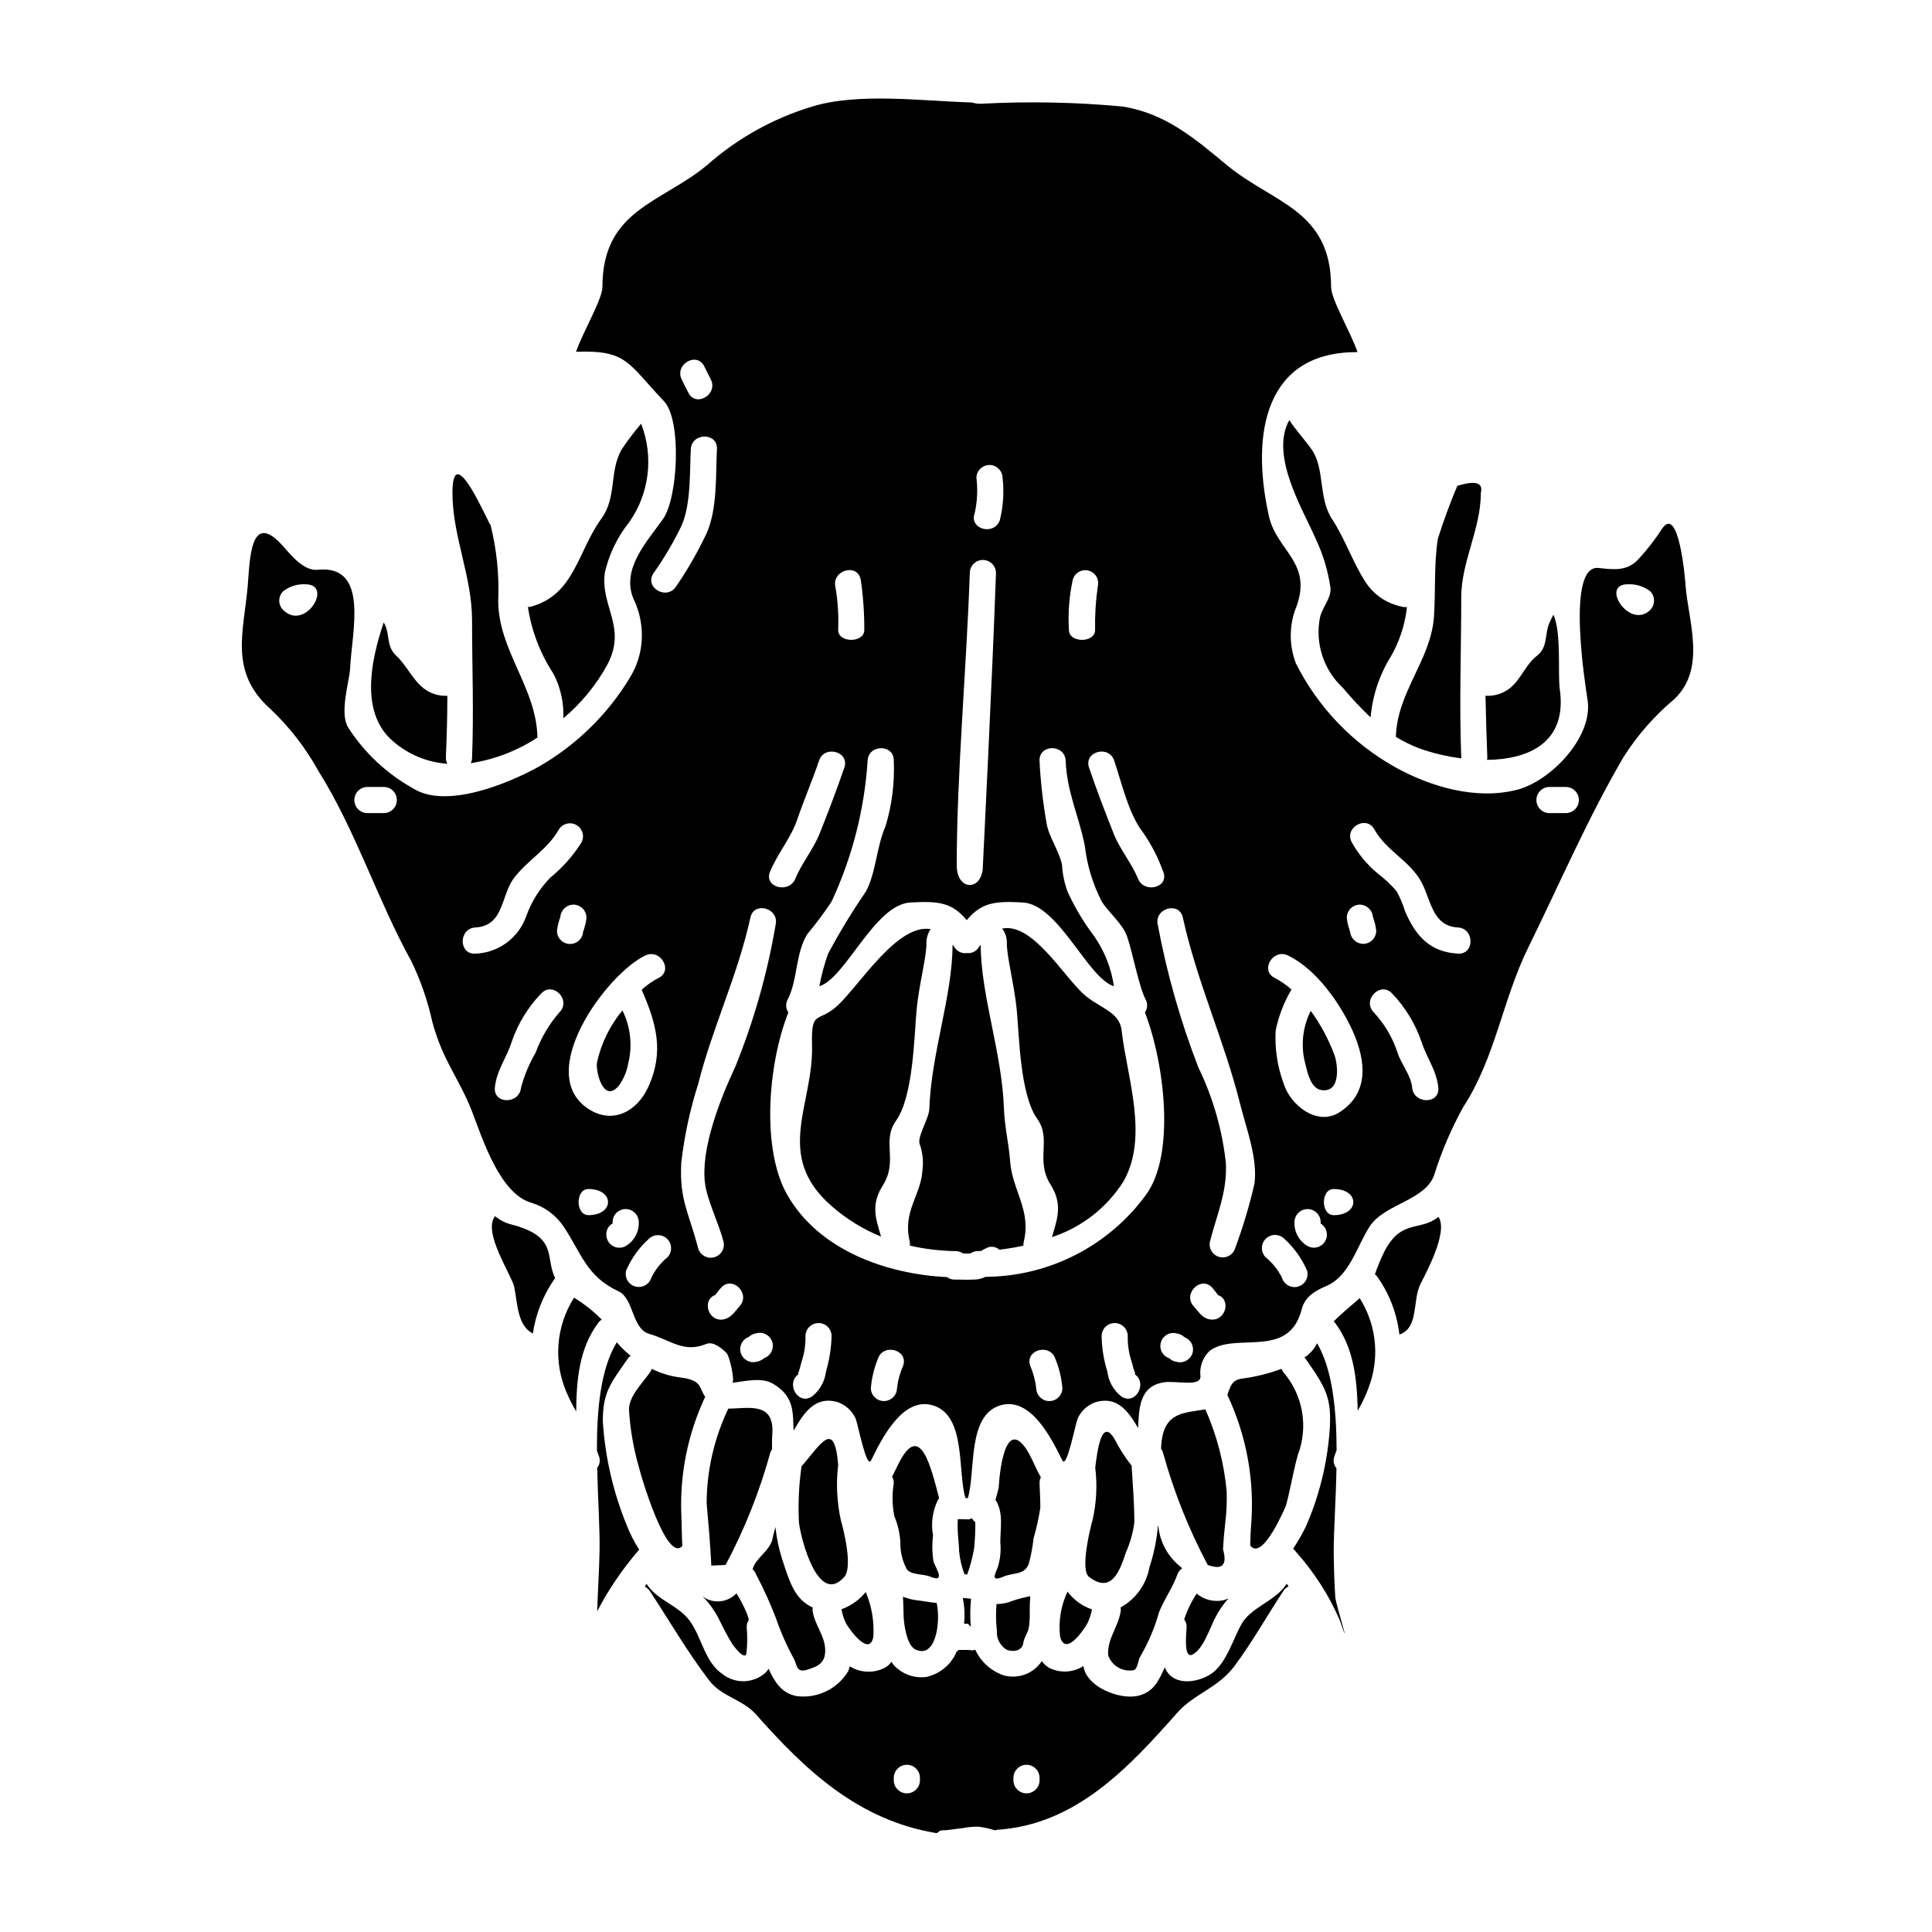 <?xml version="1.0" encoding="UTF-8"?>
<!-- Uploaded to: SVG Find, www.svgrepo.com, Generator: SVG Find Mixer Tools -->
<svg fill="#000000" width="800px" height="800px" version="1.1" viewBox="144 144 512 512" xmlns="http://www.w3.org/2000/svg">
 <g>
  <path d="m334.98 574.01c0.938 1.871 1.871 3.703 2.981 5.512 0.418 0.695 3.469 4.68 3.844 2.633 0.266-2.312 0.293-4.644 0.07-6.961-0.008-0.691 0.199-1.371 0.59-1.941-0.141-0.488-0.281-0.969-0.453-1.457-0.777-1.93-1.73-3.785-2.84-5.547-2.031 2.141-5.199 2.742-7.871 1.492-0.383-0.207-0.754-0.441-1.113-0.691 1.992 2.023 3.617 4.379 4.793 6.961z"/>
  <path d="m432.59 561.88c5.996 4.644 8.211-1.695 9.773-6.441 1.133-2.535 1.891-5.219 2.25-7.973 0-5.059-0.418-10.012-0.727-15.039-1.703-2.16-3.188-4.481-4.438-6.926-3.543-6.172-4.644 3.082-5.199 7.41 0.57 4.625 0.336 9.316-0.691 13.863-0.695 2.356-3.328 13.27-0.969 15.105z"/>
  <path d="m392.88 541.05c-2.113-8.039-4.992-20.719-10.742-9.184-0.59 1.18-1.145 2.363-1.73 3.469 0.316 0.52 0.473 1.121 0.449 1.73-0.484 2.918-0.426 5.902 0.172 8.801 0.902 2.16 1.434 4.453 1.574 6.789-0.066 2.5 0.516 4.973 1.695 7.176 1.109 1.629 4.441 1.246 6.137 1.969 4.156 1.73 1.836-1.766 0.969-3.883-0.375-2.316-0.422-4.672-0.137-7-0.609-3.238-0.133-6.59 1.352-9.531 0.07-0.125 0.156-0.238 0.262-0.336z"/>
  <path d="m484.84 563.93c-3.148 4.641-9.324 5.852-11.988 10.742-2.184 4.019-3.938 10.258-7.902 12.926-3.324 2.215-9.422 3.324-11.883-0.906h-0.004c-0.148-0.27-0.277-0.547-0.391-0.832-1.574 3.543-3.016 6.793-7.477 7.625-4.676 0.832-12.785-2.285-13.961-7.414h-0.004c-0.02-0.188-0.055-0.375-0.105-0.555-2.68 1.727-6.066 1.934-8.938 0.555-0.84-0.438-1.555-1.082-2.078-1.871-2.184 3.301-6.234 4.836-10.055 3.812-3.379-1.133-6.141-3.617-7.621-6.863-0.52 0.395-1.18 0.102-2.012 0.102h-2.32c-0.207 0-0.395 0.488-0.586 0.453-1.434 3.453-4.484 5.973-8.145 6.723-2.629 0.32-5.277-0.426-7.348-2.078-0.723-0.52-1.324-1.191-1.766-1.965-0.535 0.766-1.266 1.375-2.117 1.766-2.883 1.328-6.242 1.121-8.938-0.555-0.113 0.461-0.266 0.914-0.453 1.348-2.84 4.672-8.16 7.238-13.582 6.551-4.09-0.758-5.922-3.844-7.477-7.242h-0.004c-0.27 0.414-0.586 0.797-0.934 1.145-3.238 2.781-7.992 2.871-11.328 0.211-4.609-3.051-5.512-9.879-8.66-14.105-3.016-4.086-8.316-5.231-11.262-9.527v-0.004c-0.051-0.078-0.102-0.156-0.141-0.238-0.184 0.227-0.344 0.469-0.484 0.727 0.582 0.301 1.074 0.758 1.422 1.316 5.199 7.902 9.84 15.941 15.594 23.492 3.324 4.402 8.902 5.059 12.438 9.055 12.957 14.621 26.926 27.996 47.781 31.465h0.035c0.395 0 0.832-0.727 1.352-0.727 1.801 0 3.606-0.395 5.406-0.555l0.004-0.004c1.402-0.277 2.828-0.418 4.262-0.418 1.527 0.176 3.035 0.5 4.5 0.973 0.18-0.066 0.367-0.117 0.559-0.141 20.859-1.352 34.82-16.391 47.781-31.047 4.473-5.023 10.707-6.481 15.074-12.266 4.781-6.41 8.594-13.273 12.988-19.926 0.34-0.555 0.832-1.004 1.422-1.281-0.18-0.219-0.344-0.449-0.484-0.695-0.07 0.043-0.105 0.16-0.172 0.23zm-97.047 51.977c-0.062 1.867-1.598 3.348-3.465 3.348-1.871 0-3.402-1.48-3.465-3.348v-0.867c0.062-1.867 1.594-3.352 3.465-3.352 1.867 0 3.402 1.484 3.465 3.352zm31.703 0c-0.062 1.867-1.594 3.348-3.465 3.348-1.867 0-3.402-1.48-3.465-3.348v-0.867c0.062-1.867 1.598-3.352 3.465-3.352 1.871 0 3.402 1.484 3.465 3.352z"/>
  <path d="m323.92 509c-2.508-0.355-4.945-1.117-7.211-2.254-0.086 0.309-0.227 0.602-0.41 0.867-1.941 2.844-5.613 6.297-5.613 9.945 0.312 5.211 1.207 10.371 2.668 15.383 0.395 1.84 7.309 25.434 11.469 20.754-0.176-3.012-0.141-5.996-0.281-8.52h0.004c-0.387-10.695 1.789-21.328 6.34-31.012-1.738-2.461-0.695-4.473-6.965-5.164z"/>
  <path d="m356.42 532.57c-0.711 4.934-0.941 9.922-0.691 14.898 0.488 4.328 5.117 22.312 12.023 14.414 2.254-2.562-0.102-12.203-0.938-15.105-1.039-4.781-1.273-9.707-0.688-14.562-1.008-12.363-4.644-5.363-9.707 0.355z"/>
  <path d="m387.23 568.12c-1.348-0.148-2.672-0.473-3.938-0.969 0.105 1.695 0.137 3.394 0.172 5.117 0.07 2.144 0.832 7.793 3.148 8.867 5.547 2.602 6.691-7.691 5.613-12.336-1.879-0.16-3.684-0.543-4.996-0.68z"/>
  <path d="m306.39 468.22c0 0.02-0.016 0.035-0.035 0.035 0 0.02 0.016 0.035 0.035 0.035z"/>
  <path d="m303.75 520.61c0-7.762 2.148-10.086 6.551-16.461 0.223-0.336 0.504-0.629 0.832-0.863-1.352-1.055-2.582-2.25-3.676-3.566-4.328 7.086-5.301 17.914-5.266 28.734 0.207 0.555 0.395 1.109 0.586 1.629v-0.004c0.34 0.996 0.145 2.094-0.52 2.91 0.176 8.316 0.762 16.289 0.625 22.281-0.105 5.231-0.449 10.461-0.625 15.742v0.004c2.93-5.637 6.496-10.922 10.629-15.746 0.152-0.211 0.328-0.406 0.516-0.586-1.363-2.106-2.5-4.348-3.394-6.691-3.555-8.727-5.672-17.977-6.258-27.383z"/>
  <path d="m349.5 548.68c-0.281 1.074-0.59 2.113-0.789 3.188-0.621 2.981-4.473 5.117-5.195 7.797v0.004c-0.039 0.062-0.062 0.133-0.07 0.207 0.426 0.375 0.746 0.852 0.938 1.387 1.949 3.699 3.684 7.512 5.195 11.414 1.309 3.844 2.957 7.566 4.926 11.121 0.789 1.875 0.688 3.543 3.5 2.668 2.875-0.902 4.746-1.801 4.676-5.199-0.035-3.738-2.754-6.582-3.324-10.324l-0.004 0.004c-0.043-0.312-0.031-0.629 0.035-0.938-4.883-2.148-6.203-7.086-8.078-12.719-0.898-2.797-1.508-5.684-1.809-8.609z"/>
  <path d="m368.27 574.32c0.973 1.695 6.168 8.836 7.176 3.434 0.258-4.055-0.434-8.113-2.012-11.855-1.688 2.086-3.914 3.672-6.441 4.578 0.23 1.336 0.664 2.633 1.277 3.844z"/>
  <path d="m307.98 431.73c1.27-1.734 2.121-3.738 2.492-5.856 1.188-4.734 0.645-9.734-1.523-14.105-3.328 4.016-5.644 8.766-6.758 13.859-0.344 2.461 1.766 10.918 5.789 6.102z"/>
  <path d="m504 488.32c-2.391 2.113-4.574 3.844-6.551 5.856 0.148 0.133 0.281 0.285 0.395 0.449 4.957 6.621 5.785 14.938 5.961 23.223 1.418-2.379 2.555-4.914 3.394-7.555 2.387-7.488 1.332-15.645-2.875-22.281-0.102 0.113-0.207 0.215-0.324 0.309z"/>
  <path d="m463.43 517.49c-5.75 1.004-11.02 0.656-11.68 9.391-0.035 0.414-0.035 0.727-0.066 1.074h0.004c0.289 0.363 0.488 0.789 0.586 1.246 2.84 10.238 6.789 20.137 11.781 29.52 3.887 1.422 5.234 0.07 4.055-4.156 0.105-2.113 0.281-4.227 0.523-6.297h-0.004c0.395-3.012 0.543-6.047 0.449-9.078-0.691-7.492-2.602-14.82-5.648-21.699z"/>
  <path d="m497.45 555.26c0-5.902 0.59-13.863 0.727-22.176h0.004c-0.723-0.828-0.949-1.977-0.59-3.016 0.172-0.59 0.418-1.18 0.625-1.766-0.035-10.676-1.074-21.312-5.164-28.312-0.137 0.242-0.277 0.453-0.418 0.691v0.004c-0.715 1.242-1.727 2.289-2.945 3.047 0.141 0.117 0.262 0.258 0.348 0.414 5.266 7.625 7.086 10.191 6.273 19.68-0.703 8.613-2.848 17.047-6.344 24.949-0.98 1.957-2.078 3.856-3.293 5.684 0.297 0.219 0.555 0.484 0.766 0.785 4.809 5.379 8.73 11.488 11.605 18.105 3.469 10.047-1.074-4.227-1.18-6.098-0.254-3.988-0.379-7.973-0.414-11.992z"/>
  <path d="m426.91 565.8c-1.77 3.719-2.453 7.863-1.969 11.957 1.422 5.195 5.996-1.461 7.176-3.434 0.586-1.211 1.016-2.492 1.277-3.812-2.59-0.875-4.852-2.519-6.484-4.711z"/>
  <path d="m450.88 548.19c-0.32 3.82-1.086 7.59-2.285 11.227-0.824 4.492-3.625 8.371-7.625 10.57 0.066 0.309 0.078 0.625 0.035 0.934-0.625 4.293-3.637 7.312-3.324 11.781 0.996 2.828 3.922 4.484 6.859 3.883 1.004-0.418 1.074-2.836 1.664-3.637 2.152-3.676 3.82-7.613 4.961-11.715 1.352-3.43 3.637-6.516 4.848-9.977 0.234-0.66 0.672-1.23 1.246-1.629-0.152-0.191-0.328-0.367-0.52-0.52-3.231-2.602-5.297-6.375-5.754-10.5z"/>
  <path d="m461.14 566.32c-1.398 2.09-2.508 4.363-3.293 6.758-0.027 0.027-0.035 0.062-0.031 0.102 0.449 0.57 0.684 1.281 0.656 2.012-0.035 1.105-0.902 8.266 1.387 7.344 2.981-1.211 4.852-7.379 6.273-9.977 0.918-1.797 2.07-3.465 3.426-4.957-0.438 0.188-0.891 0.352-1.348 0.484-2.504 0.531-5.113-0.121-7.07-1.766z"/>
  <path d="m475.31 553.5v0.035c3.289 4.539 9.527-10.711 9.492-10.535 1.18-4.434 1.906-8.938 3.117-13.383h0.004c1.41-3.672 1.797-7.66 1.121-11.535s-2.394-7.492-4.969-10.469c-0.188-0.266-0.34-0.559-0.449-0.867-3.367 1.254-6.867 2.125-10.43 2.598-2.914 0.312-3.188 2.391-3.938 4.328l0.004 0.004c5.09 10.777 7.262 22.699 6.297 34.582-0.145 1.492-0.18 3.293-0.25 5.242z"/>
  <path d="m409.96 561.81c2.566-1.109 5.719-0.316 6.723-3.57 0.578-2.137 0.98-4.312 1.211-6.516 0.785-2.684 1.387-5.414 1.805-8.18 0-2.18-0.137-4.328-0.207-6.481l-0.004 0.004c-0.004-0.551 0.117-1.094 0.348-1.594-1.523-2.566-2.566-5.719-4.191-7.934-6.066-8.215-7 10.742-6.965 10.629-0.348 1.461-0.586 2.43-0.867 3.293 2.184 3.398 1.281 7.449 1.281 11.262v-0.004c0.219 2.207-0.004 4.434-0.656 6.551-0.938 2.328-1.766 3.926 1.523 2.539z"/>
  <path d="m303.48 493.72c-2.203-2.231-4.672-4.188-7.348-5.82-4.828 7.582-5.543 17.074-1.906 25.293 0.723 1.664 1.543 3.285 2.461 4.852 0.102-8.316 0.758-16.633 5.82-23.426 0.25-0.371 0.582-0.68 0.973-0.898z"/>
  <path d="m402.47 547.36c-0.344-0.105-0.691-0.836-1.004-1.043-0.555 0.52-1.246 0.281-2.184 0.281l-1.453-0.004c-0.207 3.465 0.348 6.582 0.348 8.488v0.004c0.195 2.086 0.672 4.137 1.422 6.098 0.238 0.035 0.484 0.035 0.727 0.07 0.812-2.266 1.426-4.598 1.836-6.969 0.219-2.301 0.324-4.613 0.309-6.926z"/>
  <path d="m399.15 567.49c0.461 2.246 0.578 4.547 0.348 6.828h0.938c0.312 0 0.555 0.691 0.836 0.762l-0.004 0.004c-0.203-2.461-0.184-4.934 0.066-7.387-0.73-0.102-1.457-0.172-2.184-0.207z"/>
  <path d="m408.09 569.09c-0.211 2.34-0.176 4.699 0.102 7.035-0.164 1.98 0.766 3.891 2.426 4.984 1.422 0.727 4.191 0.625 4.543-1.594 0.203-1.594 1.277-2.734 1.523-4.328 0.191-1.438 0.258-2.883 0.207-4.332 0-1.316 0.031-2.562 0.137-3.844h0.004c-1.551 0.285-3.078 0.68-4.574 1.18-1.383 0.59-2.867 0.895-4.367 0.898z"/>
  <path d="m510.9 475.6c-0.973 1.977-1.816 4.016-2.531 6.102 0.289 0.219 0.535 0.484 0.73 0.785 3.156 4.5 5.133 9.719 5.754 15.18 5.266-1.801 3.363-9.008 5.613-13.445 1.277-2.598 7.449-13.723 4.746-17.738-4.957 3.973-9.738 0.43-14.312 9.117z"/>
  <path d="m337.02 517.29c-3.723 7.769-5.688 16.262-5.754 24.879 0.207 3.082 0.555 6.133 0.762 9.219 0.203 2.496 0.348 4.988 0.484 7.519 1.246-0.07 2.527-0.137 3.777-0.172v-0.004c4.996-9.379 8.945-19.281 11.781-29.52 0.098-0.418 0.285-0.805 0.551-1.141-0.062-1.457-0.039-2.914 0.07-4.367 0.418-8.363-6.652-6.387-11.672-6.414z"/>
  <path d="m431 407.3c-5.547-5.195-13.547-18.848-21.414-17.219l-0.004-0.004c0.887 1.16 1.328 2.598 1.25 4.055 0 3.465 1.969 10.949 2.598 17.32 0.695 6.961 0.836 22.594 5.477 29.105 3.844 5.371-0.586 10.844 3.469 17.32 3.289 5.199 1.906 8.941 0.395 13.969h-0.004c7.844-2.559 14.551-7.777 18.957-14.754 6.789-11.852 0.902-27.688-0.484-40.02-0.574-5.129-6.148-5.961-10.238-9.773z"/>
  <path d="m279.46 468.48c-1.566-0.395-3.023-1.141-4.258-2.184-3.398 4.191 4.402 15.625 5.059 18.711 0.902 4.328 0.832 10.395 4.957 12.371h-0.004c0.781-5.293 2.805-10.328 5.906-14.691-2.75-5.43 0.992-10.938-11.66-14.207z"/>
  <path d="m386.92 411.46c0.621-6.375 2.598-13.863 2.598-17.32-0.062-1.391 0.324-2.766 1.109-3.914-8.805-1.488-18.645 14.621-24.641 20.234-5.195 4.852-7.035 0.762-6.789 10.535 0.418 15.836-10.188 29.125 5.094 42.547v0.004c3.914 3.441 8.379 6.207 13.203 8.176-1.457-4.883-2.754-8.488 0.484-13.617 4.09-6.481-0.395-11.711 3.469-17.082 4.641-6.523 4.816-22.602 5.473-29.562z"/>
  <path d="m410.06 437.86c-0.52-15.039-6.098-29.73-6.168-43.52-0.141 0.23-0.305 0.453-0.484 0.656-0.656 1.125-1.926 1.746-3.219 1.574-1.305 0.176-2.586-0.445-3.258-1.574-0.172-0.207-0.312-0.418-0.484-0.656-0.07 13.82-5.617 28.484-6.172 43.52-0.066 2.496-3.117 7.141-2.598 9.184 0.852 2.336 1.113 4.848 0.762 7.312-0.449 6.441-5.266 10.809-3.363 18.539h0.004c0.078 0.398 0.09 0.809 0.035 1.211 4.004 0.91 8.094 1.395 12.199 1.453 0.688 0.004 1.352 0.223 1.906 0.625 0.656 0.035 1.316 0 1.941 0 0.543-0.395 1.195-0.613 1.867-0.625 0.281 0 0.59-0.031 0.902-0.031 0.625-0.367 1.273-0.691 1.941-0.973 1.023-0.344 2.148-0.102 2.945 0.625 2.152-0.242 4.293-0.602 6.41-1.074-0.027-0.324-0.004-0.652 0.07-0.973 2.078-8.453-3.051-13.684-3.606-21.41-0.312-4.496-1.465-9.117-1.633-13.863z"/>
  <path d="m491.36 411.88c-2.18 4.328-2.699 9.312-1.453 14 0.555 2.184 1.387 6.617 4.328 7.004 5.199 0.758 4.262-6.828 3.469-9.117-1.555-4.238-3.688-8.238-6.344-11.887z"/>
  <path d="m590.7 299.26c-0.105-1.91-1.801-21.648-6.238-15.145v-0.004c-1.82 2.832-3.883 5.5-6.168 7.973-3.051 3.434-6.758 2.844-10.672 2.43-8.77-0.902-3.367 31.773-2.879 35.168 1.387 9.738-9.84 21.344-18.711 23.617-10.777 2.754-22.73-0.691-32.367-6.027h0.004c-11.285-6.332-20.422-15.887-26.23-27.449-1.742-4.523-1.832-9.52-0.246-14.102 5.199-12.543-4.848-15.523-6.926-24.98-4.887-21.973-0.938-43.59 23.488-43.418-1.695-5.117-7-13.93-7-17.289 0-20.414-15.387-22.176-27.512-32.191-8.633-7.16-16.32-13.773-27.719-15.613-12.508-1.168-25.086-1.41-37.633-0.73-0.801 0.004-1.594-0.113-2.359-0.344-13.383-0.395-29.938-2.668-42.277 1.074-10.332 3.113-19.867 8.434-27.945 15.59-12.129 10.016-27.656 11.781-27.656 32.191 0 3.324-5.231 12.023-7 17.219 13.617-0.52 13.684 3.016 23.285 13.062 4.781 4.992 3.742 25.586-0.207 31.219-3.953 5.637-11.16 13.133-7.898 21.07v0.004c1.203 2.453 1.941 5.106 2.18 7.828 0.422 4.582-0.648 9.176-3.047 13.102-5.945 9.859-14.32 18.031-24.324 23.738-7.934 4.363-24.359 11.227-33.16 5.68-7.019-3.906-12.961-9.488-17.289-16.254-2.254-3.883 0.414-12.125 0.586-15.523 0.453-9.734 5.199-27.613-8.66-26.16-3.637 0.348-7.086-3.984-9.078-6.238-8.66-9.738-8.801 3.223-9.391 10.5-1.039 12.23-5.059 22.867 6.137 32.742v0.004c4.984 4.731 9.215 10.203 12.539 16.215 10.086 16.078 15.594 34.062 24.707 50.559 2.477 5.121 4.336 10.52 5.547 16.074 2.875 10.465 6.859 14.52 10.395 23.391 2.754 7.035 7.379 22.312 16.078 24.57 3.324 1.066 6.207 3.199 8.199 6.066 4.801 7.086 6.031 13.305 14.641 17.316 4.227 2.012 3.434 9.98 8.266 11.332 5.543 1.594 9.055 5.117 15 2.633 1.91-0.789 4.231 1.246 5.371 2.394 0.902 0.898 2.32 7.828 1.492 7.898 3.188-0.348 7.762-1.574 10.809 0.238 5.902 3.434 5.234 8.004 5.477 12.441 2.668-4.543 5.547-9.254 11.574-7.59l0.004 0.004c2.117 0.707 3.856 2.246 4.812 4.266 0.762 1.836 2.914 13.617 4.16 11.191 2.598-5.266 8.145-16.84 16.18-14.621 9.082 2.496 6.691 17.5 8.801 24.57v-0.008c0.215 0.027 0.422 0.074 0.629 0.141 2.184-7-0.312-22.211 8.836-24.707 8.074-2.215 13.582 9.355 16.215 14.621 1.211 2.43 3.363-9.355 4.125-11.191v0.004c0.961-2.027 2.715-3.57 4.848-4.266 5.684-1.594 8.559 2.562 11.125 6.894 0.238-5.199 0.312-11.055 6.723-12.094 3.188-0.555 9.805 1.32 9.805-1.574-0.32-2.504 0.566-5.012 2.394-6.754 6.824-5.199 20.965 2.391 24.402-10.953 0.902-3.602 3.777-5.059 6.793-6.371 6.066-2.754 7.934-10.711 11.363-15.84 3.938-5.785 14.418-6.691 16.926-13.305 1.953-6.285 4.543-12.359 7.727-18.125 8.629-13.27 10.395-28.445 17.32-42.445 8.348-16.98 15.559-33.852 25.121-50.242h-0.004c3.68-5.82 8.242-11.031 13.516-15.457 8.539-8.055 3.758-20.562 3-30.02zm-371.67 6.375h-0.004c-0.656-0.652-1.023-1.539-1.023-2.461 0-0.926 0.367-1.812 1.023-2.465 1.676-1.32 3.773-1.984 5.906-1.867 7.574-0.035-0.09 12.613-5.906 6.793zm26.672 53.844h-4.328c-1.914 0-3.465-1.551-3.465-3.465 0-1.91 1.551-3.461 3.465-3.461h4.328c1.914 0 3.465 1.551 3.465 3.461 0 1.914-1.551 3.465-3.465 3.465zm193.56-13.93c2.012 5.902 3.883 14.383 7.797 19.266v0.004c2.164 3.152 3.91 6.578 5.195 10.184 1.73 4.16-4.988 5.926-6.652 1.875-1.73-4.16-4.746-7.695-6.41-11.809-2.32-5.82-4.574-11.715-6.582-17.637-1.449-4.269 5.238-6.082 6.66-1.883zm-10.98-47.852c0.461-1.828 2.309-2.941 4.137-2.492 1.828 0.445 2.953 2.289 2.516 4.121-0.559 3.856-0.801 7.746-0.723 11.641 0 3.469-6.93 3.469-6.93 0h-0.004c-0.277-4.449 0.062-8.914 1.004-13.27zm-25.977-17.672v-0.004c0.688-3.098 0.84-6.293 0.453-9.445 0.062-1.867 1.598-3.352 3.465-3.352 1.871 0 3.402 1.484 3.465 3.352 0.438 3.777 0.191 7.606-0.727 11.297-1.492 4.184-8.184 2.383-6.668-1.852zm-1.289 15.629c0.113-1.891 1.723-3.34 3.613-3.254 1.895 0.086 3.367 1.672 3.312 3.562-0.898 26.059-3.465 77.379-3.465 77.379 0 6.926-6.93 6.926-6.93 0 0-24.258 2.566-51.598 3.469-77.688zm-28.934 1.84v-0.004c0.668 4.461 0.992 8.969 0.965 13.477 0 3.469-6.926 3.469-6.926 0 0.164-3.824-0.078-7.66-0.727-11.434-1.008-4.328 5.68-6.41 6.688-2.043zm-24.008 77.512c1.906-4.676 5.512-8.938 7.141-13.648 1.797-5.301 4.051-10.465 5.852-15.805 1.422-4.191 8.145-2.391 6.691 1.875-2.043 5.922-4.262 11.809-6.617 17.637-1.664 4.121-4.68 7.656-6.375 11.809-1.707 4.059-8.398 2.289-6.699-1.871zm-17.441-133.93c0.59 1.18 1.18 2.32 1.734 3.469 2.008 3.984-3.988 7.519-5.961 3.5-0.59-1.145-1.18-2.285-1.734-3.469-2.004-3.988 3.992-7.484 5.961-3.5zm-60.672 148.72c7.695-0.449 6.691-8.453 10.293-13.164 3.602-4.711 8.906-7.555 11.852-12.82 0.988-1.586 3.055-2.098 4.668-1.164 1.617 0.934 2.203 2.981 1.324 4.625-2.262 3.559-5.082 6.731-8.352 9.391-2.766 2.879-4.898 6.301-6.262 10.051-0.973 2.844-2.785 5.324-5.199 7.109-2.414 1.789-5.312 2.801-8.316 2.902-4.477 0.246-4.445-6.688-0.008-6.93zm29.457-2.598c-0.055 0.828-0.219 1.645-0.488 2.43-0.031 0.168-0.395 1.523-0.395 1.105-0.016 1.91-1.582 3.449-3.496 3.43s-3.449-1.586-3.43-3.496c0.086-0.824 0.246-1.637 0.484-2.43 0.102-0.391 0.234-0.773 0.395-1.141 0.094-1.855 1.605-3.324 3.461-3.363 1.91 0.008 3.461 1.555 3.469 3.465zm-7.086 24.984c-2.769 3.168-4.934 6.82-6.375 10.773-1.703 2.91-3.008 6.035-3.883 9.289-0.395 4.402-7.312 4.438-6.93 0 0.418-4.539 3.148-7.934 4.473-12.203 1.648-4.777 4.32-9.141 7.828-12.781 3.066-3.258 7.949 1.664 4.902 4.934zm22.66-14.957c4.019-1.941 7.523 4.019 3.5 5.961-1.613 0.832-3.106 1.879-4.434 3.117 3.809 8.801 6.062 16.289 1.73 25.781-2.914 6.375-9.254 9.91-15.629 5.926-14.879-9.285 4.453-35.809 14.848-40.797zm-15.055 68.801c-3.469 0-3.469-6.926 0-6.926 6.926 0 6.926 6.926 0 6.926zm4.746 5.027c-0.012-1.172 0.629-2.254 1.66-2.805v-0.484c0.062-1.871 1.598-3.352 3.469-3.352 1.867 0 3.402 1.48 3.465 3.352 0.148 2.621-1.176 5.106-3.434 6.441-1.094 0.625-2.438 0.605-3.512-0.051-1.074-0.656-1.703-1.844-1.648-3.102zm16.254 6.086c-1.797 1.48-3.262 3.324-4.301 5.406-0.535 1.824-2.43 2.883-4.262 2.391-0.887-0.242-1.645-0.828-2.098-1.629-0.457-0.797-0.574-1.746-0.328-2.633 1.391-3.231 3.473-6.117 6.098-8.457 1.375-1.242 3.484-1.188 4.793 0.129 1.309 1.316 1.352 3.426 0.098 4.793zm-3.777-181.19h-0.004c2.844-4.008 5.348-8.25 7.481-12.68 2.496-5.785 2.117-13.93 2.43-20.234 0.238-4.438 7.172-4.473 6.93 0-0.352 6.965 0.137 15.625-2.668 22.141v-0.004c-2.336 4.977-5.07 9.75-8.18 14.281-2.457 3.715-8.449 0.25-5.992-3.492zm11.848 178.83c-2.496-9.633-4.957-12.594-4.473-22.594l0.004 0.004c0.805-7.086 2.305-14.07 4.469-20.863 3.707-14.797 10.531-28.898 13.859-44.18 0.938-4.367 7.625-2.496 6.691 1.871-2.195 12.949-5.797 25.621-10.742 37.789-3.844 8.176-9.215 21.648-7.969 30.875 0.59 4.438 3.641 10.566 4.852 15.211 0.523 1.848-0.551 3.766-2.398 4.289-1.848 0.523-3.769-0.555-4.293-2.402zm6.859 18.848c-4.16 0.902-5.996-5.094-2.32-6.441 0.023-0.051 0.059-0.098 0.102-0.137 0.117-0.129 0.223-0.27 0.316-0.418 0.395-0.488 0.723-0.938 1.141-1.387 3.016-3.293 7.902 1.625 4.887 4.922-1.246 1.371-2.148 3.031-4.125 3.449zm10.676 10.281c-0.176 0.137-0.352 0.277-0.555 0.395-0.441 0.285-0.938 0.473-1.457 0.555-1.777 0.492-3.629-0.504-4.199-2.262-0.566-1.758 0.355-3.648 2.086-4.289l0.52-0.414c0.453-0.285 0.961-0.473 1.488-0.555 1.781-0.504 3.644 0.492 4.215 2.254 0.57 1.762-0.355 3.66-2.098 4.297zm16.355 3.57c-0.312 2.59-1.633 4.957-3.676 6.578-3.738 2.531-7.172-3.5-3.5-5.961-0.516 0.348 0.105-0.902 0.172-1.246 0.207-0.758 0.395-1.523 0.625-2.285 0.676-2.09 0.992-4.281 0.938-6.481 0-1.91 1.551-3.461 3.465-3.461 1.914 0 3.465 1.551 3.465 3.461-0.094 3.184-0.594 6.34-1.488 9.395zm20.445-1.527h-0.004c-0.852 1.898-1.398 3.922-1.629 5.992-0.062 1.871-1.594 3.352-3.465 3.352s-3.402-1.48-3.465-3.352c0.223-2.703 0.855-5.356 1.871-7.871 1.422-4.184 8.145-2.387 6.688 1.879zm35.273 5.996v-0.004c-0.234-2.066-0.773-4.086-1.594-5.992-1.457-4.262 5.231-6.062 6.652-1.871h-0.004c1.035 2.508 1.668 5.168 1.875 7.871-0.066 1.871-1.598 3.352-3.469 3.348-1.871 0-3.402-1.484-3.461-3.356zm22.523 2.113-0.004-0.004c-2.047-1.617-3.367-3.984-3.672-6.578-0.957-3.043-1.469-6.207-1.523-9.395 0-1.91 1.551-3.461 3.465-3.461 1.914 0 3.465 1.551 3.465 3.461-0.055 2.199 0.262 4.391 0.934 6.481 0.242 0.762 0.418 1.527 0.625 2.285 0.102 0.348 0.727 1.594 0.172 1.246 3.707 2.465 0.258 8.492-3.465 5.961zm6.582-53.449c-9.926 13.598-25.719 21.672-42.551 21.762-0.75 0.375-1.559 0.613-2.391 0.691-1.941 0.137-3.883 0.035-5.82 0.035-0.711 0.004-1.402-0.227-1.969-0.656-16.008-0.762-33.992-7.086-42.379-21.832-6.789-11.918-5.231-34.242 0.312-48.305-0.707-1.023-0.773-2.363-0.168-3.449 2.668-5.16 2.012-12.23 5.199-17.32 2.316-2.758 4.469-5.648 6.445-8.66 5.457-11.719 8.688-24.348 9.527-37.25 0.172-4.473 7.086-4.473 6.93 0h0.004c0.254 5.856-0.484 11.711-2.184 17.32-2.394 5.402-2.531 12.367-5.199 17.32v-0.004c-3.656 5.32-7.012 10.836-10.047 16.531-0.992 2.789-1.758 5.652-2.289 8.562 6.894-2.047 14.586-21.59 24.051-22.18 7.934-0.484 11.227 0.172 15.004 4.68 3.773-4.508 7.086-5.164 14.957-4.68 9.445 0.59 17.117 20.074 24.047 22.18-0.695-4.785-2.5-9.344-5.269-13.309-2.773-3.656-5.133-7.606-7.031-11.785-0.832-2.277-1.32-4.664-1.457-7.082-0.727-3.641-3.543-7.449-4.09-11.02v-0.004c-0.969-5.465-1.59-10.984-1.871-16.531-0.172-4.473 6.758-4.473 6.93 0 0.312 8.266 3.543 14.727 5.059 22.434l0.004 0.004c0.586 5.16 2.102 10.172 4.469 14.793 1.906 3.082 5.648 5.961 6.789 9.445 1.492 4.402 3.051 13.031 4.852 16.531l0.004 0.004c0.609 1.094 0.543 2.441-0.176 3.465 5.32 13.777 8.035 37.758 0.309 48.309zm12.336 41.895c-0.535 1.824-2.43 2.883-4.262 2.391-0.52-0.078-1.016-0.27-1.453-0.555-0.176-0.137-0.316-0.277-0.488-0.395-1.777-0.598-2.75-2.508-2.184-4.297 0.57-1.789 2.465-2.789 4.262-2.254 0.52 0.082 1.016 0.27 1.457 0.555 0.172 0.137 0.312 0.277 0.488 0.414 1.68 0.605 2.625 2.391 2.18 4.121zm4.402-8.871c-1.969-0.418-2.844-2.078-4.125-3.465-2.977-3.293 1.91-8.215 4.926-4.922 0.484 0.555 0.934 1.18 1.387 1.762l0.137 0.141-0.004 0.004c-0.137-0.086-0.289-0.145-0.449-0.172 0.156 0.055 0.309 0.125 0.449 0.207h0.035c0.035 0.066 0.07 0.102 0.102 0.102v-0.035c3.504 1.402 1.699 7.262-2.461 6.359zm11.988-35.934c-1.336 5.801-3.047 11.508-5.117 17.082-0.551 1.793-2.434 2.82-4.238 2.312-1.809-0.508-2.879-2.363-2.414-4.18 1.871-7.242 4.574-13.098 4.191-20.723-0.965-8.812-3.438-17.391-7.309-25.363-4.738-12.238-8.336-24.887-10.742-37.789-0.973-4.363 5.715-6.238 6.652-1.871 3.742 17.082 11.02 32.707 15.176 49.379 1.582 6.375 4.699 14.375 3.801 21.133zm11.539 27.27c-1.836 0.504-3.734-0.562-4.262-2.391-1.055-2.082-2.527-3.926-4.332-5.406-1.32-1.363-1.301-3.539 0.039-4.879 1.344-1.344 3.516-1.363 4.883-0.043 2.606 2.352 4.672 5.234 6.062 8.457 0.254 0.879 0.145 1.824-0.305 2.621-0.449 0.801-1.203 1.383-2.086 1.621zm2.531-10.762c-2.277-1.324-3.617-3.812-3.465-6.441 0.062-1.871 1.598-3.352 3.465-3.352 1.871 0 3.402 1.48 3.469 3.352v0.484c1.602 0.977 2.133 3.055 1.188 4.68-0.945 1.621-3.016 2.191-4.656 1.277zm6.93-8.18c-3.465 0-3.465-6.926 0-6.926 6.93 0 6.93 6.926-0.004 6.926zm1.422-27.199c-5.902 3.672-12.922-2.012-14.656-7.59v0.004c-1.68-4.504-2.41-9.305-2.152-14.102 0.773-3.852 2.191-7.539 4.199-10.914-1.34-1.191-2.816-2.219-4.402-3.051-4.055-1.941-0.52-7.898 3.465-5.961 7.519 3.602 13.895 12.75 17.223 20.164 3.426 7.727 4.398 16.391-3.68 21.453zm2.914-48.164c0.066 0.758-0.242-0.59-0.242-0.59-0.102-0.281-0.172-0.59-0.277-0.867v0.004c-0.172-0.66-0.289-1.332-0.348-2.012 0.008-1.91 1.555-3.457 3.465-3.465 1.895 0.043 3.422 1.57 3.461 3.465-0.066-0.762 0.242 0.59 0.242 0.59 0.102 0.277 0.172 0.586 0.277 0.867 0.172 0.656 0.289 1.332 0.348 2.012-0.008 1.91-1.555 3.457-3.465 3.461-1.895-0.039-3.426-1.566-3.465-3.461zm16.457 41.578c-0.312-3.324-2.875-6.133-3.883-9.289v0.004c-1.312-4.016-3.488-7.691-6.375-10.773-3.016-3.258 1.875-8.18 4.926-4.922l-0.004 0.004c3.5 3.641 6.156 8.004 7.793 12.781 1.355 4.262 4.055 7.66 4.473 12.203 0.414 4.434-6.519 4.398-6.934-0.004zm12.129-35.52c-7.449-0.418-11.23-4.723-14.035-11.262v0.004c-0.551-1.855-1.309-3.644-2.254-5.336-1.477-1.699-3.125-3.246-4.918-4.609-2.789-2.297-5.125-5.094-6.894-8.246-2.184-3.883 3.809-7.379 5.961-3.465 3.148 5.684 9.492 8.352 12.508 14.031 2.531 4.816 2.879 11.574 9.637 11.953 4.426 0.246 4.461 7.18-0.008 6.934zm28.586-37.25h-4.328v0.004c-1.914 0-3.465-1.551-3.465-3.465 0-1.91 1.551-3.461 3.465-3.461h4.328c1.914 0 3.465 1.551 3.465 3.465-0.004 1.914-1.555 3.461-3.469 3.461zm22.383-53.844c-5.406 5.367-13.445-6.828-5.926-6.793v0.004c2.137-0.109 4.242 0.555 5.93 1.867 1.324 1.375 1.324 3.555-0.004 4.926z"/>
  <path d="m538.07 345.38c11.086-0.137 21.309-4.609 19.285-18.746-0.555-3.809 0.484-15.246-1.699-19.715-0.348 0.656-0.691 1.355-1.039 2.148-1.352 3.051-0.312 6.375-3.289 8.699-3.051 2.363-4.195 6.203-7.242 8.66v-0.004c-1.836 1.402-4.109 2.102-6.414 1.969 0.105 5.445 0.281 10.918 0.484 16.359-0.008 0.211-0.039 0.422-0.086 0.629z"/>
  <path d="m520.05 342.3c3.633 1.301 7.398 2.195 11.227 2.668 0-0.07-0.031-0.141-0.031-0.207-0.555-14.242 0-28.207 0-42.449 0-9.492 5.195-18.105 5.195-27.723 0.656-2.699-1.422-3.324-6.234-1.836-1.941 4.574-3.641 9.254-5.164 14.031-1.074 6.894-0.555 13.863-1.039 20.789-0.867 11.414-9.738 19.785-10.086 31.707v0.004c1.949 1.188 4 2.199 6.133 3.016z"/>
  <path d="m248.21 340.49c4.019 3.469 9.047 5.547 14.344 5.926-0.266-0.516-0.398-1.086-0.395-1.66 0.238-5.512 0.395-10.949 0.395-16.359-2.258 0.109-4.481-0.586-6.273-1.969-3.051-2.43-4.473-6.031-7.277-8.66-2.805-2.629-1.523-5.754-3.254-8.699-0.035-0.035-0.035-0.066-0.07-0.102-3.672 10.871-6.098 24.215 2.531 31.523z"/>
  <path d="m491.6 263.12c-1.871-2.668-4.156-5.059-5.922-7.793-5.301 9.422 3.844 24.082 6.961 31.395v-0.004c1.961 4.109 3.285 8.488 3.938 12.988 0.348 2.668-2.215 5.336-2.754 7.871l-0.004 0.004c-1.367 6.867 0.926 13.949 6.062 18.711 2.297 2.75 4.75 5.367 7.348 7.832 0.484-5.758 2.34-11.316 5.406-16.215 2.281-4.008 3.723-8.445 4.227-13.031-0.441 0.051-0.887 0.016-1.316-0.105-4.082-0.789-7.648-3.25-9.84-6.789-3.363-5.301-5.231-11.125-8.766-16.531-3.606-5.582-1.805-13.309-5.34-18.332z"/>
  <path d="m293.29 334.36c4.762-4 8.734-8.855 11.715-14.312 5.164-9.945-1.906-15.25-0.727-24.223h-0.004c1.105-4.918 3.324-9.516 6.481-13.445 5.348-7.621 6.531-17.414 3.148-26.094-1.855 2.172-3.578 4.453-5.16 6.828-3.363 5.856-1.18 12.543-5.371 18.332-6.34 8.766-7.086 20.074-18.605 23.316-0.285 0.074-0.578 0.102-0.867 0.07 0.953 6.336 3.269 12.391 6.789 17.746 1.883 3.633 2.777 7.691 2.602 11.781z"/>
  <path d="m269.1 344.76c0 0.516-0.117 1.027-0.344 1.492 6.309-0.969 12.336-3.289 17.672-6.797-0.242-13.238-10.395-23.078-10.395-36.281 0.293-6.762-0.395-13.531-2.047-20.098-0.449 0-10.082-23.223-10.082-8.488 0 11.539 5.195 22.109 5.195 33.785 0 12.23 0.488 24.152 0 36.387z"/>
 </g>
</svg>